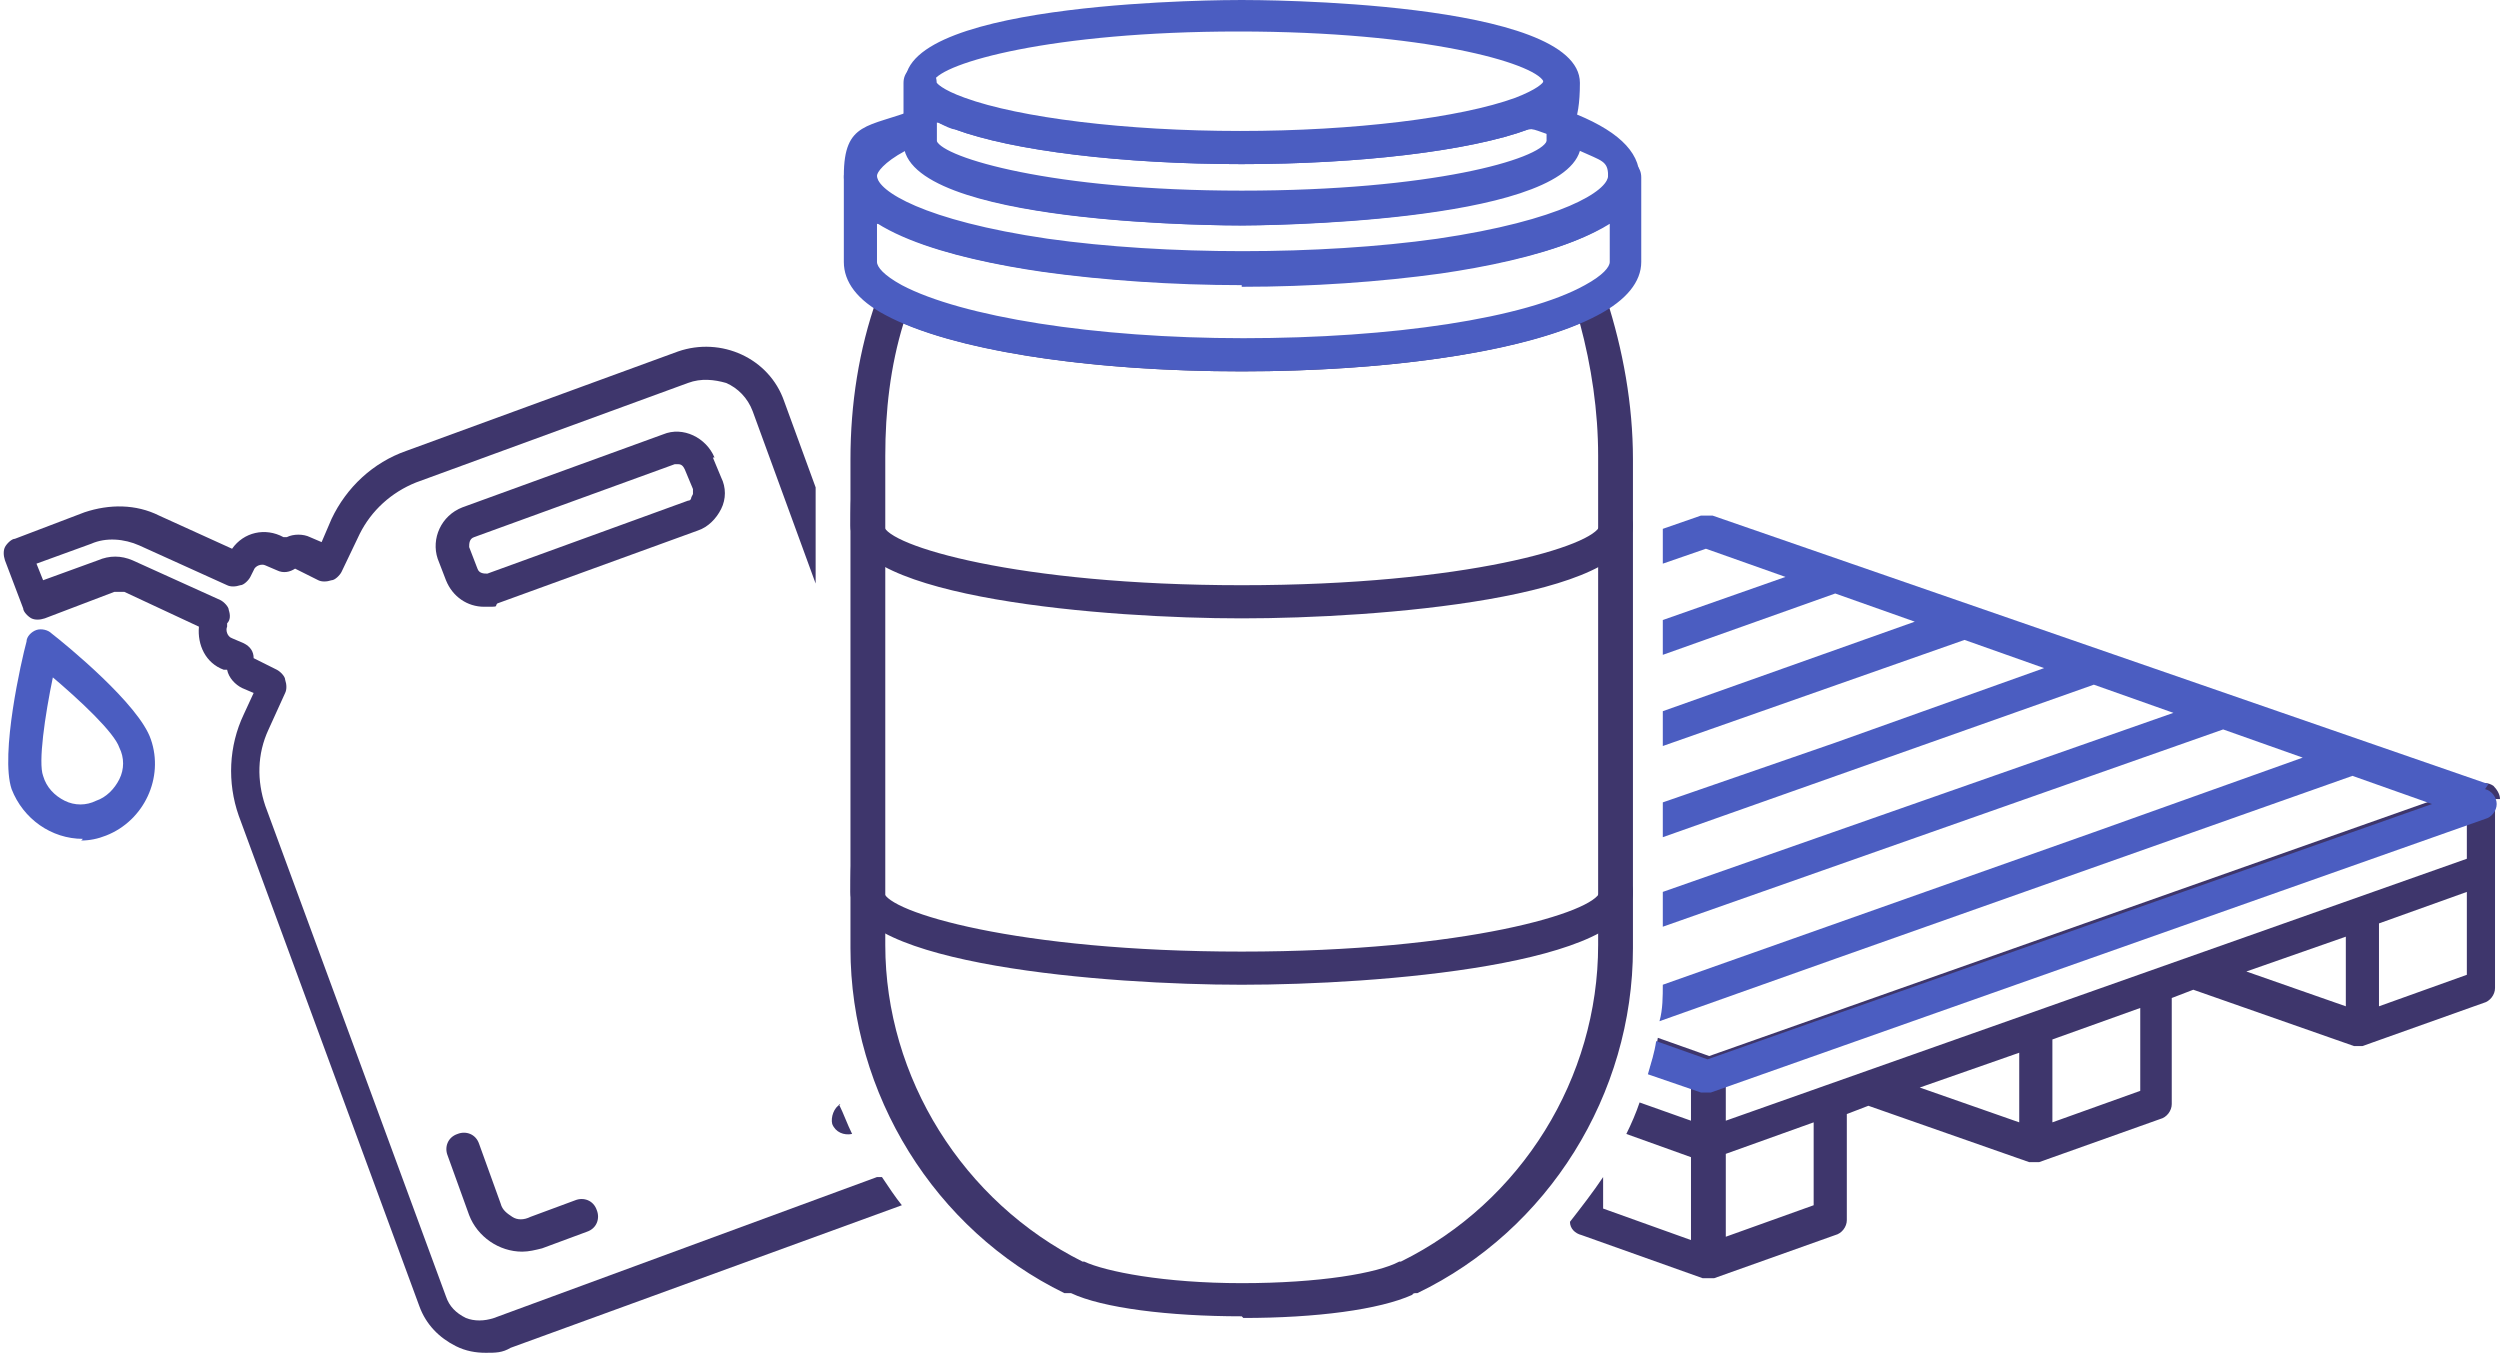 <?xml version="1.0" encoding="UTF-8"?> <svg xmlns="http://www.w3.org/2000/svg" version="1.1" viewBox="0 0 150.8 81.6"><defs><style> .cls-1 { fill: none; } .cls-2 { fill: #3e366c; } .cls-3 { fill: #4b5dc1; } </style></defs><g><g id="Layer_1"><g><g id="Path_1827"><path class="cls-1" d="M41.1,22.1l-16.4,6c-1.7.6-3.1,1.9-3.9,3.6l-1.1,2.3-1.6-.8c-.3-.1-.7,0-.9.2l-.7-.3c-.8-.4-1.7,0-2.1.8l-.2.4-5.3-2.4c-1.2-.5-2.5-.6-3.7-.2l-4.2,1.6,1.1,2.9,4.2-1.6c.4-.2.9-.1,1.3,0l5.3,2.4v.2c-.5.8-.1,1.7.7,2.1l.7.3c0,.3,0,.7.4.8l1.6.8-1,2.2c-.8,1.7-.9,3.6-.2,5.3l10.9,29.6c.6,1.7,2.5,2.6,4.2,1.9l29.1-10.7c1.7-.6,2.6-2.5,1.9-4.2,0,0,0,0,0,0l-15-41c-.8-2.1-3.1-3.1-5.1-2.4,0,0,0,0,0,0M42.6,29.3c.3.7-.1,1.6-.9,1.8,0,0,0,0,0,0l-12.1,4.4c-.7.3-1.6-.1-1.8-.9,0,0,0,0,0,0l-.5-1.3c-.3-.7.1-1.6.9-1.8,0,0,0,0,0,0l12.1-4.4c.7-.3,1.6.1,1.8.9,0,0,0,0,0,0l.5,1.3Z"></path></g><g id="Path_1829"><path class="cls-3" d="M5,50.6c-1.9,0-3.6-1.2-4.3-3h0c-.7-2.1.6-7.8.9-8.9,0-.3.3-.6.6-.7.3-.1.7,0,.9.2.9.7,5.3,4.3,6,6.4.8,2.3-.4,4.9-2.7,5.8-.5.2-1,.3-1.5.3ZM3.2,40.8c-.5,2.4-.9,5.2-.6,6h0c.2.7.7,1.2,1.3,1.5.6.3,1.3.3,1.9,0,.6-.2,1.1-.7,1.4-1.3.3-.6.3-1.3,0-1.9,0,0,0,0,0,0-.3-.9-2.3-2.8-4.2-4.4Z"></path></g><g id="Line_86"><line class="cls-1" x1="122.8" y1="69.1" x2="112.7" y2="65.5"></line></g><g id="Line_88"><line class="cls-1" x1="142.5" y1="62.1" x2="132.4" y2="58.6"></line></g><path class="cls-2" d="M150.8,48.2c0-.3-.2-.6-.4-.8-.3-.2-.6-.2-.9-.1l-46.4,16.4-3.1-1.1c-.1.7-.3,1.3-.5,2l2.5.9v2.1l-3.1-1.1c-.2.6-.5,1.3-.8,1.9l3.9,1.4v5l-5.3-1.9v-1.9c-.6.9-1.3,1.8-2,2.7,0,.4.3.7.7.8l7.3,2.6c.1,0,.2,0,.3,0s.3,0,.4,0l7.3-2.6c.4-.1.7-.5.7-.9v-6.4l1.3-.5,9.7,3.4s0,0,0,0c.1,0,.2,0,.3,0s0,0,0,0c0,0,.2,0,.3,0,0,0,0,0,0,0l7.3-2.6c.4-.1.7-.5.7-.9v-6.4l1.3-.5,9.7,3.4s0,0,0,0c.1,0,.2,0,.3,0s0,0,0,0c0,0,.2,0,.2,0,0,0,0,0,0,0l7.3-2.6c.4-.1.7-.5.7-.9v-7.1s0,0,0,0c0,0,0,0,0,0v-4.3ZM109.4,72.7l-5.3,1.9v-5l5.3-1.9v5ZM121.8,67.7l-6-2.1,6-2.1v4.3ZM129.1,65.8l-5.3,1.9v-5l5.3-1.9v5ZM141.5,60.7l-6-2.1,6-2.1v4.3ZM148.8,58.8l-5.3,1.9v-5l5.3-1.9v5ZM148.8,51.8l-44.7,15.8v-2.1l44.7-15.8v2.1Z"></path><path class="cls-3" d="M150.1,47.3l-7.8-2.7-7.8-2.7s0,0,0,0l-7.8-2.7-7.8-2.7s0,0,0,0l-7.8-2.7s0,0,0,0l-7.8-2.7c-.2,0-.4,0-.7,0l-2.3.8v2.1l2.6-.9,4.8,1.7-7.4,2.6v2.1l10.4-3.7,4.8,1.7-15.2,5.4v2.1l18.2-6.4,4.8,1.7-12.6,4.5-10.4,3.6v2.1l26-9.2,4.8,1.7-30.8,10.8v2.1l33.8-11.9,4.8,1.7-12.6,4.5-26,9.2c0,.7,0,1.5-.2,2.2l10.7-3.8,31.1-11,4.8,1.7-43.7,15.4-3.1-1.1c-.1.7-.3,1.3-.5,2l3.2,1.1c.1,0,.2,0,.3,0s.2,0,.3,0l46.7-16.5c.4-.1.7-.5.7-.9s-.3-.8-.7-.9Z"></path><g><path class="cls-2" d="M43.1,27.6c-.5-1.2-1.9-1.9-3.1-1.4l-12.1,4.4c-1.3.5-1.9,1.9-1.5,3.1l.5,1.3c.4,1,1.3,1.6,2.3,1.6s.6,0,.8-.2l12.1-4.4c.6-.2,1.1-.7,1.4-1.3.3-.6.3-1.3,0-1.9l-.5-1.2s0,0,0,0ZM41.7,30c0,0,0,.2-.2.2l-12.1,4.4c-.2,0-.5,0-.6-.3l-.5-1.3c0-.2,0-.5.3-.6l12.1-4.4s.1,0,.2,0c.2,0,.3.1.4.3,0,0,0,0,0,0l.5,1.2h0c0,.1,0,.3,0,.3Z"></path><path class="cls-2" d="M52.9,71l-23.1,8.5c-.6.2-1.2.2-1.7,0-.6-.3-1-.7-1.2-1.3l-10.9-29.6c-.5-1.5-.5-3.1.2-4.6l1-2.2c.1-.2.1-.5,0-.8,0-.2-.3-.5-.5-.6l-1.4-.7c0-.4-.2-.7-.6-.9l-.7-.3c-.3-.1-.4-.5-.3-.7v-.2c.2-.2.2-.5.1-.8,0-.2-.3-.5-.5-.6l-5.3-2.4c-.7-.3-1.4-.3-2.1,0l-3.3,1.2-.4-1,3.3-1.2c.9-.4,2-.3,2.9.1l5.3,2.4c.2.1.5.1.8,0,.2,0,.5-.3.6-.5l.2-.4c.1-.3.5-.4.7-.3l.7.3c.4.2.8.1,1.1-.1l1.4.7c.2.1.5.1.8,0,.2,0,.5-.3.6-.5l1.1-2.3c.7-1.4,1.9-2.5,3.4-3.1l16.4-6s0,0,0,0c.8-.3,1.6-.2,2.3,0,.7.3,1.3.9,1.6,1.7l3.8,10.4v-5.8l-1.9-5.2c-.9-2.6-3.8-3.9-6.4-3,0,0,0,0,0,0l-16.4,6c-2,.7-3.6,2.2-4.5,4.1l-.6,1.4-.7-.3c-.4-.2-1-.2-1.4,0h-.2c-1.1-.6-2.4-.3-3.1.7l-4.4-2c-1.4-.7-3-.7-4.5-.2l-4.2,1.6c-.2,0-.5.3-.6.5-.1.2-.1.5,0,.8l1.1,2.9c0,.2.3.5.5.6.2.1.5.1.8,0l4.2-1.6c.2,0,.4,0,.6,0l4.5,2.1c-.1,1.1.4,2.2,1.5,2.6h.2c.1.5.5.9.9,1.1l.7.3-.6,1.3c-.9,1.9-1,4.1-.3,6.1l10.9,29.6c.4,1.1,1.2,1.9,2.2,2.4.6.3,1.2.4,1.8.4s1,0,1.5-.3l23.6-8.6c-.4-.5-.8-1.1-1.2-1.7Z"></path><g id="Path_1831"><path class="cls-2" d="M31.5,75.5c-1.4,0-2.7-.9-3.2-2.2l-1.3-3.6c-.2-.5,0-1.1.6-1.3.5-.2,1.1,0,1.3.6l1.3,3.6c.1.4.4.6.7.8.3.2.7.2,1.1,0l2.7-1c.5-.2,1.1,0,1.3.6.2.5,0,1.1-.6,1.3l-2.7,1c-.4.1-.8.2-1.2.2Z"></path></g></g><g id="Path_1861"><path class="cls-2" d="M74.9,37.3c-8.1,0-23.6-1.2-23.6-5.6s.4-1,1-1,1,.4,1,1c.2,1.2,8,3.6,21.6,3.6s21.3-2.4,21.6-3.6c0-.6.4-1,1-1s1,.4,1,1c0,4.4-15.4,5.6-23.6,5.6Z"></path></g><g id="Path_1862"><path class="cls-2" d="M74.9,59.4c-8.1,0-23.6-1.2-23.6-5.6s.4-1,1-1,1,.4,1,1c.2,1.2,8,3.6,21.6,3.6s21.3-2.4,21.6-3.6c0-.6.4-1,1-1s1,.4,1,1c0,4.4-15.4,5.6-23.6,5.6Z"></path></g><path class="cls-2" d="M74.9,79.4c-4.4,0-8.4-.5-10.3-1.4,0,0-.1,0-.2,0,0,0-.1,0-.2,0-7.8-3.8-12.9-12-12.9-20.8v-29.5c0-3.3.5-6.6,1.6-9.7,0-.3.3-.5.6-.6s.6,0,.8,0c3.6,1.9,11.6,3.2,20.6,3.2s17-1.2,20.6-3.2c.3-.1.6-.2.8,0,.3.1.5.3.6.6,1,3.1,1.6,6.4,1.6,9.7v29.5c0,8.8-5.1,17-13,20.8,0,0,0,0,0,0,0,0,0,0-.1,0,0,0-.2,0-.2.1-2,.9-5.8,1.4-10.2,1.4ZM65.4,76.1s0,0,0,0c1.3.6,4.8,1.3,9.5,1.3s8.2-.6,9.5-1.3c0,0,0,0,0,0,0,0,0,0,0,0h0s0,0,.1,0h0c7.3-3.6,11.9-11.1,11.9-19.1v-29.5c0-2.7-.4-5.4-1.1-8-4.2,1.8-11.8,2.9-20.4,2.9s-16.2-1.1-20.4-2.9c-.8,2.6-1.1,5.3-1.1,8v29.5c0,8,4.7,15.5,11.9,19.1h0s0,0,0,0h0s0,0,0,0ZM84.9,76.8h0c0,.1,0,0,0,0h0ZM65,76.7v.2c0,0,0-.2,0-.2Z"></path><path class="cls-3" d="M74.9,22.4c-9.4,0-17.6-1.3-21.5-3.4-1.7-.9-2.5-2-2.5-3.2v-5.1c0-.6.4-1,1-1s1,.4,1,1c0,.9,2.8,2.7,10.3,3.8,7.1,1,16.4,1,23.5,0,7.5-1.1,10.3-2.9,10.3-3.8s.4-1,1-1,1,.4,1,1v5.1c0,1.2-.9,2.3-2.6,3.2-3.9,2.1-12.1,3.4-21.5,3.4ZM52.9,13.5v2.3c0,.3.4.8,1.5,1.4,3.6,1.9,11.6,3.2,20.6,3.2s17-1.2,20.6-3.2c1.1-.6,1.5-1.1,1.5-1.4v-2.3c-2.4,1.5-6.4,2.4-10,2.9-7.3,1-16.8,1-24,0-3.6-.5-7.7-1.4-10-2.9Z"></path><path class="cls-3" d="M74.9,13.6c-.8,0-20.4,0-20.4-5v-3.6c0-.6.4-1,1-1s1,.4,1,1c0,0,.2.4,1.7,1,3.3,1.2,9.7,2,16.6,2s13.3-.8,16.6-2c1.4-.5,1.7-.9,1.7-1,0,0,0,0,0-.1,0-.5.5-.9,1-.9s1,.5,1,1v3.6c0,4.9-19.5,5-20.4,5ZM56.5,7.4v1.2c.4,1,6.9,3,18.4,3s18-1.9,18.4-3v-1.2c-.4.2-.8.4-1.1.4-3.5,1.3-10.2,2.1-17.3,2.1s-13.8-.8-17.3-2.1c-.2,0-.6-.2-1-.4Z"></path><path class="cls-3" d="M74.9,17.2c-4.2,0-8.4-.3-12-.8-5.5-.8-12-2.5-12-5.8s1.5-2.9,4.3-4c.3-.1.7,0,.9.1.3.2.4.5.4.8v1c.4,1,6.9,3,18.4,3s18-1.9,18.4-3v-.9c0-.3.2-.6.4-.8.3-.2.6-.2.9-.1,2.9,1.1,4.3,2.4,4.3,4,0,3.3-6.5,5-12,5.8-3.6.5-7.8.8-12,.8ZM54.6,9.1c-1.3.7-1.7,1.3-1.7,1.5,0,.9,2.8,2.7,10.3,3.8,7.1,1,16.4,1,23.5,0,7.5-1.1,10.3-2.9,10.3-3.8s-.4-.9-1.7-1.5c-1.3,4.4-19.5,4.5-20.3,4.5s-19,0-20.3-4.5Z"></path><path class="cls-3" d="M74.9,9.9c-7.2,0-13.8-.8-17.3-2.1-.8-.3-3-1.1-3-2.8C54.5,0,74.1,0,74.9,0s20.4,0,20.4,5-2.3,2.6-3.1,2.8c-3.5,1.3-10.2,2.1-17.3,2.1ZM56.5,5s.3.4,1.7.9c3.3,1.2,9.7,2,16.6,2s13.3-.8,16.6-2c1.3-.5,1.7-.9,1.7-1-.6-1.1-7.1-3-18.4-3s-17.9,1.9-18.4,3h0ZM93.3,5h0,0Z"></path><path class="cls-2" d="M50.7,66.6c-.4.2-.6.8-.5,1.2.2.5.7.7,1.2.6-.3-.6-.5-1.2-.8-1.8Z"></path></g></g></g></svg> 